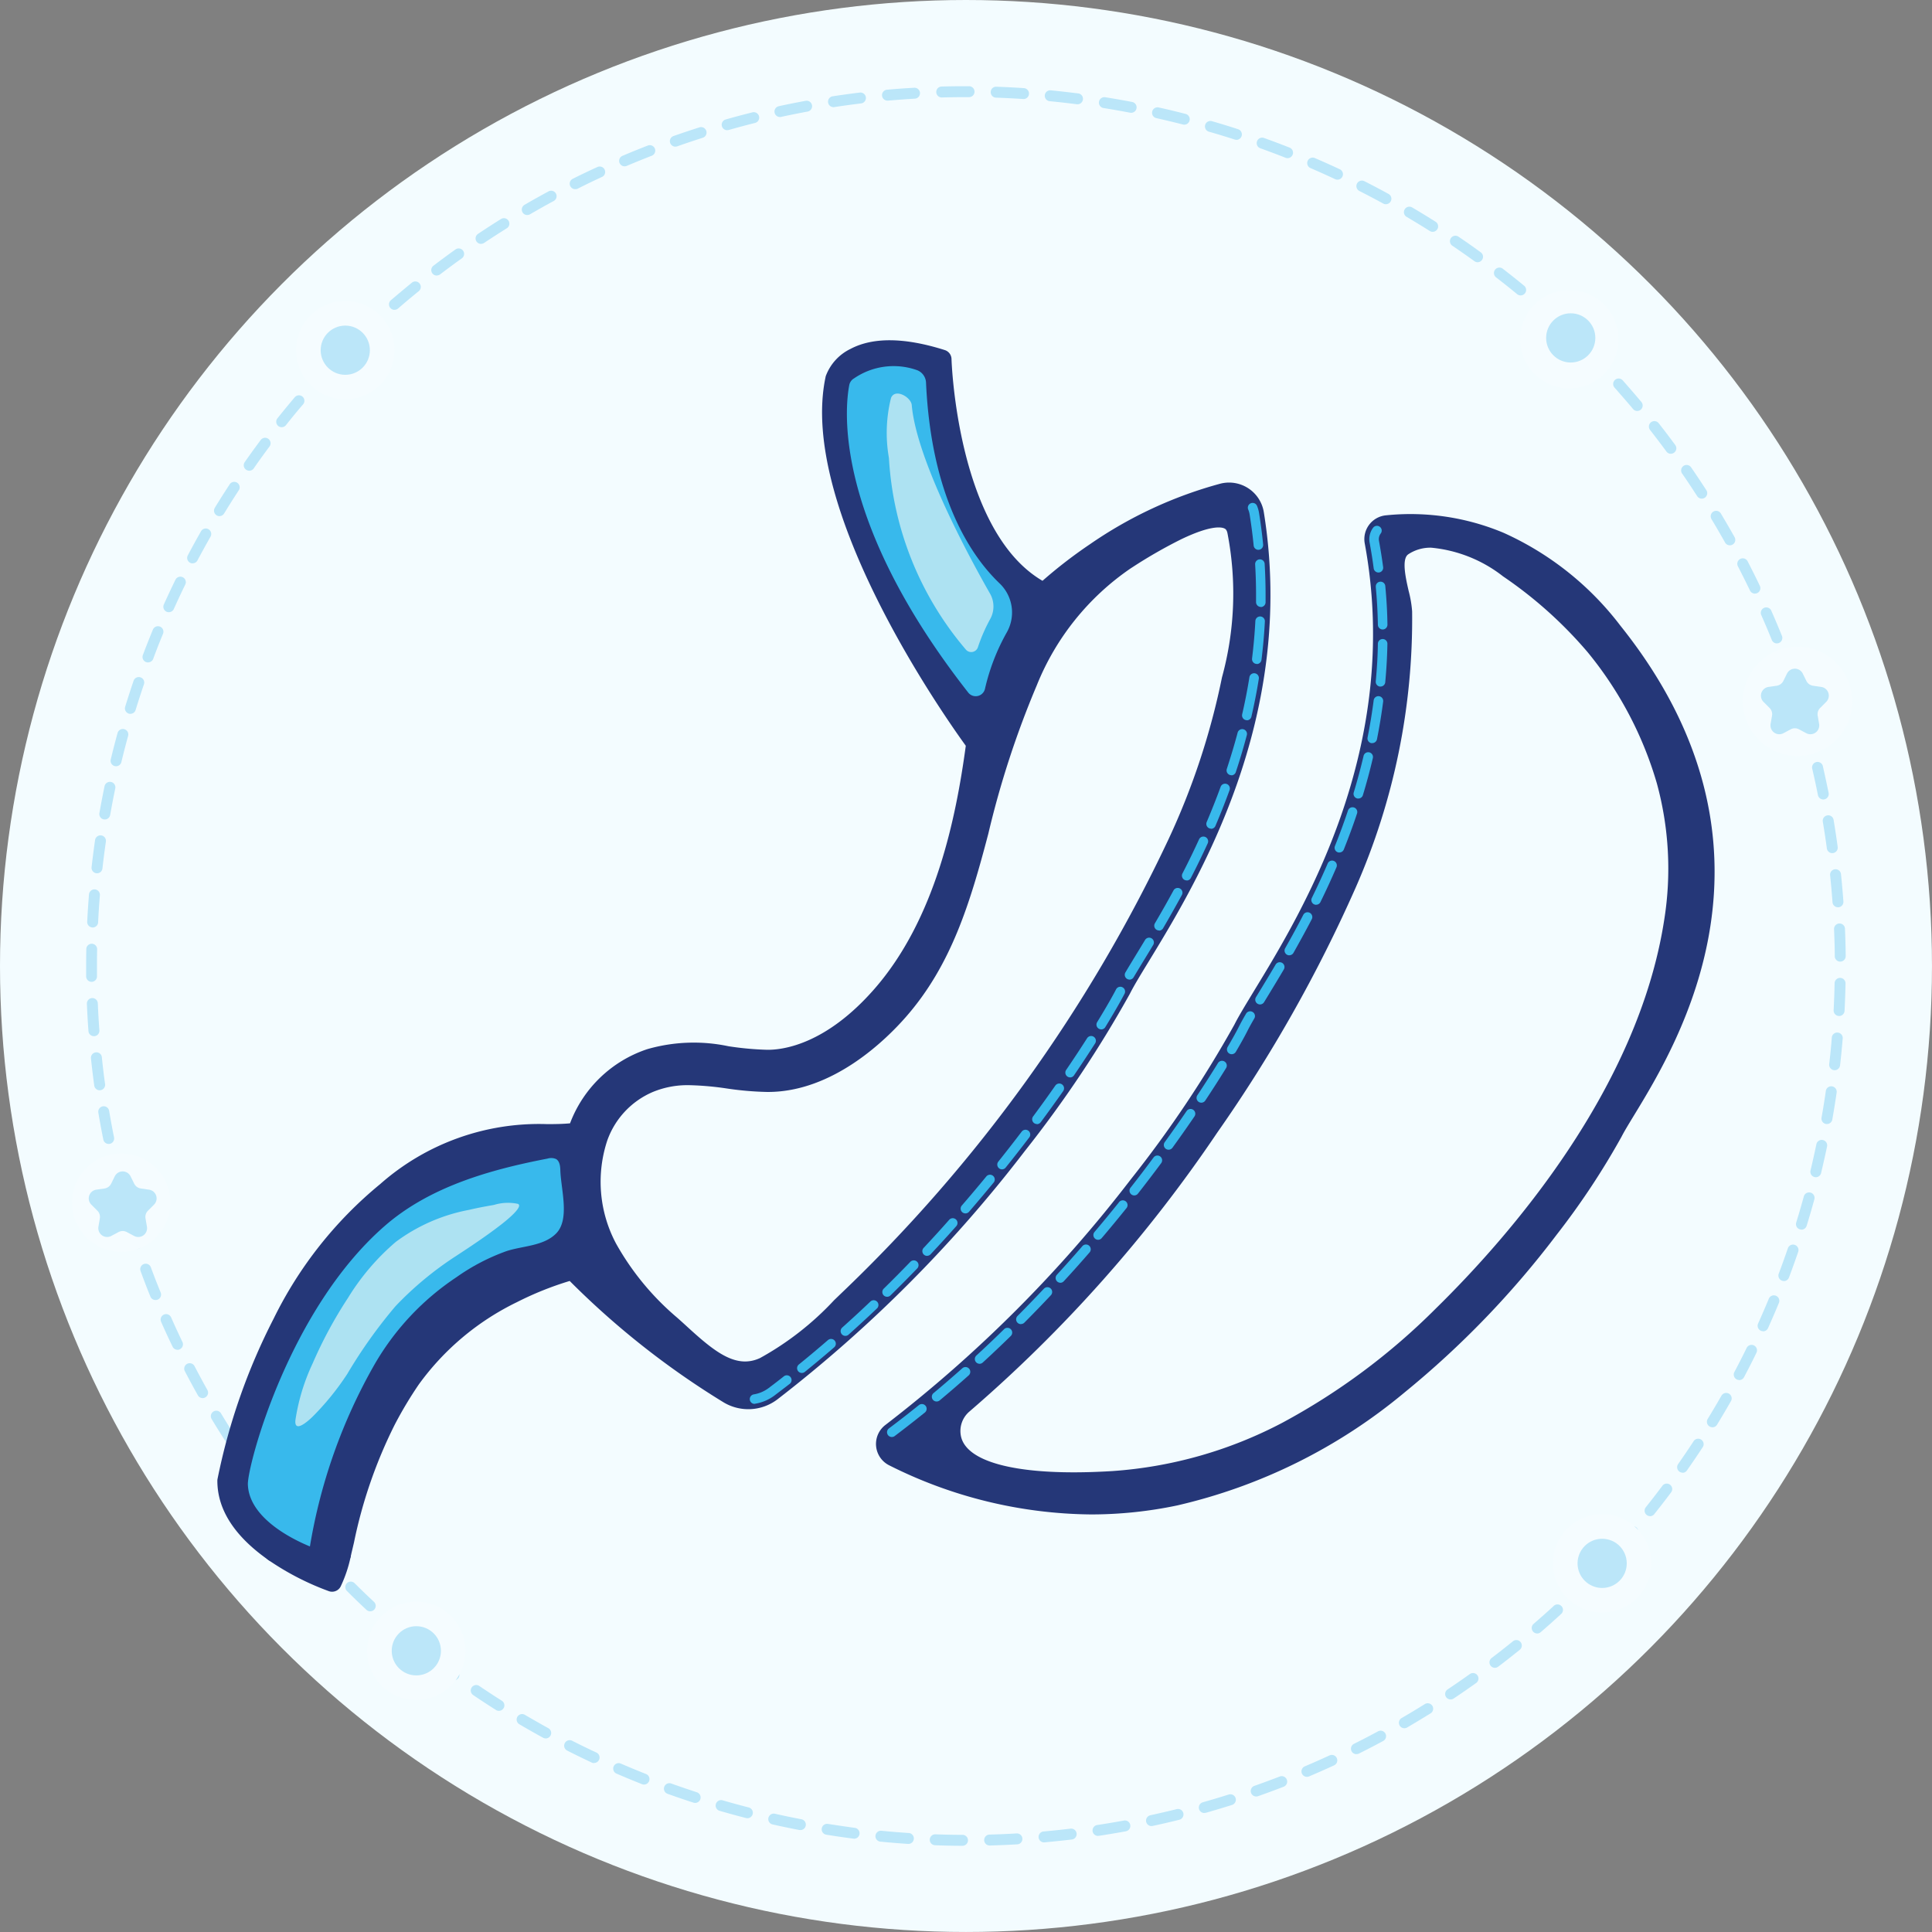 <?xml version="1.0" encoding="UTF-8"?> <svg xmlns="http://www.w3.org/2000/svg" width="98.325" height="98.324" viewBox="0 0 98.325 98.324"><rect x="0" y="0" width="98.325" height="98.324" fill="#808080" stroke="none"/><g id="Gruppe_6175" data-name="Gruppe 6175" transform="translate(-433 -2220.475)"><g id="Gruppe_6046" data-name="Gruppe 6046" transform="translate(433 2220.475)"><g id="Gruppe_4115" data-name="Gruppe 4115" transform="translate(0)"><g id="Gruppe_4040" data-name="Gruppe 4040" transform="translate(0)"><g id="Gruppe_4013" data-name="Gruppe 4013" transform="translate(0)"><g id="Gruppe_4012" data-name="Gruppe 4012"><ellipse id="Ellipse_6312" data-name="Ellipse 6312" cx="49.162" cy="49.162" rx="49.162" ry="49.162" fill="#f3fcff"></ellipse></g></g><g id="Gruppe_4015" data-name="Gruppe 4015" transform="translate(4.386 4.385)"><g id="Gruppe_4014" data-name="Gruppe 4014"><path id="Pfad_4408" data-name="Pfad 4408" d="M4368.077,894.182h0c-.459,0-.928-.011-1.393-.028a.278.278,0,0,1,.009-.556h.01c.459.016.922.025,1.375.027a.278.278,0,0,1,0,.556Zm1.384-.015a.278.278,0,0,1-.007-.556c.458-.012.921-.031,1.374-.058a.278.278,0,1,1,.033.555c-.458.027-.927.046-1.392.059Zm-4.149-.082h-.019c-.467-.031-.934-.069-1.388-.114a.278.278,0,1,1,.055-.553c.448.044.91.082,1.371.112a.278.278,0,0,1-.018.556Zm6.913-.077a.278.278,0,0,1-.023-.555c.457-.041.917-.089,1.368-.143a.278.278,0,1,1,.066.552c-.456.055-.922.1-1.385.145Zm-9.667-.191-.037,0c-.455-.059-.918-.126-1.377-.2a.278.278,0,1,1,.088-.549c.453.072.911.138,1.361.2a.278.278,0,0,1-.035.554Zm12.416-.139a.278.278,0,0,1-.042-.553c.452-.069.908-.145,1.357-.228a.275.275,0,0,1,.324.223.278.278,0,0,1-.223.324c-.454.083-.917.161-1.374.23A.285.285,0,0,1,4374.973,893.677Zm-15.149-.3a.3.3,0,0,1-.053,0c-.458-.088-.916-.183-1.363-.284a.278.278,0,1,1,.123-.543c.441.1.894.194,1.346.28a.278.278,0,0,1-.052.551Zm17.872-.2a.278.278,0,0,1-.059-.55c.443-.1.894-.2,1.34-.312a.278.278,0,0,1,.134.54c-.452.113-.908.219-1.357.315A.266.266,0,0,1,4377.7,893.177Zm-20.571-.4a.274.274,0,0,1-.07-.009c-.446-.115-.9-.239-1.342-.368a.278.278,0,1,1,.155-.534c.439.128.886.25,1.326.363a.278.278,0,0,1-.069.548Zm23.258-.265a.278.278,0,0,1-.076-.546c.442-.125.886-.258,1.319-.395a.278.278,0,0,1,.168.53c-.439.139-.888.273-1.334.4A.265.265,0,0,1,4380.383,892.508ZM4354.468,892a.265.265,0,0,1-.085-.014c-.442-.143-.885-.295-1.317-.45a.278.278,0,0,1,.188-.524c.427.154.864.3,1.3.445a.278.278,0,0,1-.086.543Zm28.555-.328a.278.278,0,0,1-.093-.54c.435-.153.869-.313,1.292-.476a.278.278,0,1,1,.2.519c-.428.166-.868.328-1.307.483A.273.273,0,0,1,4383.023,891.672Zm-31.158-.607a.28.28,0,0,1-.1-.02c-.433-.171-.865-.35-1.286-.532a.278.278,0,1,1,.22-.51c.416.179.843.356,1.27.525a.278.278,0,0,1-.1.537Zm33.741-.392a.278.278,0,0,1-.109-.534c.423-.179.847-.367,1.259-.557a.278.278,0,0,1,.233.505c-.418.193-.847.382-1.275.564A.283.283,0,0,1,4385.606,890.673Zm-36.28-.7a.277.277,0,0,1-.118-.026c-.418-.2-.839-.4-1.25-.611a.278.278,0,0,1,.252-.5c.406.206.821.409,1.235.6a.278.278,0,0,1-.119.53Zm38.8-.455a.278.278,0,0,1-.125-.527c.407-.2.818-.417,1.222-.634a.278.278,0,1,1,.264.49c-.409.221-.825.437-1.237.642A.276.276,0,0,1,4388.122,889.513Zm-41.261-.8a.279.279,0,0,1-.134-.035c-.4-.22-.808-.451-1.209-.687a.278.278,0,0,1,.283-.479c.4.233.8.462,1.193.679a.278.278,0,0,1-.133.522Zm43.7-.519a.278.278,0,0,1-.139-.519c.391-.227.789-.466,1.179-.71a.278.278,0,1,1,.294.472c-.4.246-.8.488-1.194.719A.28.28,0,0,1,4390.561,888.2Zm-46.08-.885a.277.277,0,0,1-.149-.043c-.389-.246-.781-.5-1.164-.762a.278.278,0,0,1,.312-.461c.378.256.765.509,1.148.752a.278.278,0,0,1-.148.513Zm48.432-.58a.278.278,0,0,1-.154-.509c.382-.256.763-.519,1.133-.783a.278.278,0,1,1,.323.453c-.374.267-.761.534-1.147.792A.276.276,0,0,1,4392.912,886.733Zm-50.72-.97a.273.273,0,0,1-.163-.053c-.373-.27-.747-.55-1.113-.833a.278.278,0,1,1,.339-.44c.362.279.732.556,1.1.822a.278.278,0,0,1-.164.5Zm52.977-.64a.278.278,0,0,1-.168-.5c.364-.277.729-.563,1.083-.851a.278.278,0,0,1,.35.432c-.359.291-.728.581-1.1.862A.277.277,0,0,1,4395.169,885.123Zm-55.163-1.049a.28.28,0,0,1-.177-.063c-.356-.293-.712-.6-1.058-.9a.278.278,0,0,1,.366-.418c.342.3.694.6,1.045.889a.278.278,0,0,1-.177.493Zm57.313-.7a.278.278,0,0,1-.181-.489q.254-.22.507-.444t.52-.471a.278.278,0,0,1,.376.41q-.261.24-.527.477t-.513.449A.278.278,0,0,1,4397.319,883.378Zm-59.392-1.127a.275.275,0,0,1-.19-.075c-.34-.317-.678-.642-1-.966a.278.278,0,0,1,.392-.394c.322.32.655.641.991.954a.278.278,0,0,1-.19.481Zm61.431-.744a.278.278,0,0,1-.194-.477c.325-.317.651-.645.97-.976a.278.278,0,1,1,.4.386c-.322.334-.652.667-.981.988A.28.28,0,0,1,4399.358,881.507Zm-63.4-1.206a.274.274,0,0,1-.2-.087c-.319-.336-.636-.681-.942-1.026a.278.278,0,1,1,.415-.37c.3.34.616.681.931,1.013a.278.278,0,0,1-.2.469Zm65.315-.788a.278.278,0,0,1-.207-.465c.3-.335.609-.682.908-1.033a.278.278,0,0,1,.424.36c-.3.355-.612.708-.919,1.047A.278.278,0,0,1,4401.279,879.514Zm-67.156-1.279a.278.278,0,0,1-.213-.1c-.3-.355-.593-.719-.879-1.083a.278.278,0,1,1,.437-.344c.283.359.575.719.869,1.069a.278.278,0,0,1-.213.457Zm68.947-.827a.278.278,0,0,1-.217-.452c.282-.354.565-.719.839-1.086a.278.278,0,1,1,.445.333c-.278.371-.564.741-.85,1.1A.278.278,0,0,1,4403.07,877.408Zm-70.66-1.352a.277.277,0,0,1-.224-.113c-.272-.369-.544-.751-.811-1.135a.278.278,0,0,1,.458-.316c.262.379.532.757.8,1.121a.278.278,0,0,1-.223.443Zm72.315-.86a.278.278,0,0,1-.227-.438c.258-.368.517-.751.771-1.136a.278.278,0,1,1,.464.3c-.255.391-.518.778-.78,1.151A.279.279,0,0,1,4404.725,875.2Zm-73.89-1.421a.278.278,0,0,1-.234-.127c-.25-.388-.5-.786-.738-1.183a.278.278,0,1,1,.477-.287c.236.392.481.785.729,1.168a.278.278,0,0,1-.233.429Zm75.405-.891a.278.278,0,0,1-.237-.423c.239-.389.473-.788.7-1.183a.278.278,0,1,1,.483.276c-.227.4-.465.8-.707,1.2A.276.276,0,0,1,4406.24,872.884Zm-76.834-1.483a.278.278,0,0,1-.243-.142c-.228-.407-.451-.819-.663-1.227a.278.278,0,1,1,.494-.256c.208.4.429.81.653,1.211a.277.277,0,0,1-.107.378A.272.272,0,0,1,4329.405,871.4Zm78.2-.92a.275.275,0,0,1-.129-.032.278.278,0,0,1-.116-.376c.212-.4.422-.813.623-1.224a.278.278,0,0,1,.5.244c-.2.416-.416.833-.63,1.24A.278.278,0,0,1,4407.606,870.482Zm-79.479-1.539a.278.278,0,0,1-.251-.158c-.2-.417-.4-.843-.584-1.266a.278.278,0,0,1,.509-.225c.185.418.378.839.576,1.25a.278.278,0,0,1-.13.371A.275.275,0,0,1,4328.127,868.943Zm80.694-.945a.278.278,0,0,1-.253-.392c.187-.416.371-.84.545-1.261a.278.278,0,1,1,.514.212c-.176.426-.362.856-.551,1.278A.279.279,0,0,1,4408.822,868Zm-81.815-1.587a.279.279,0,0,1-.258-.173c-.174-.429-.343-.867-.5-1.3a.278.278,0,1,1,.522-.193c.158.428.325.859.5,1.283a.278.278,0,0,1-.258.383Zm82.873-.968a.278.278,0,0,1-.26-.376c.162-.429.318-.864.465-1.293a.278.278,0,0,1,.526.18c-.148.434-.307.875-.471,1.31A.278.278,0,0,1,4409.879,865.442Zm-83.833-1.63a.278.278,0,0,1-.264-.19c-.146-.436-.288-.883-.421-1.328a.278.278,0,0,1,.533-.16c.132.44.272.881.416,1.312a.279.279,0,0,1-.264.366Zm84.728-.987a.286.286,0,0,1-.082-.012.278.278,0,0,1-.184-.348c.135-.439.265-.883.385-1.32a.278.278,0,1,1,.536.147c-.121.443-.252.892-.389,1.336A.279.279,0,0,1,4410.775,862.826Zm-85.523-1.665a.278.278,0,0,1-.269-.207c-.118-.444-.231-.9-.337-1.351a.278.278,0,0,1,.542-.127c.1.447.217.9.333,1.335a.277.277,0,0,1-.2.34A.273.273,0,0,1,4325.251,861.16Zm86.255-1a.278.278,0,0,1-.271-.343c.107-.446.209-.9.3-1.342a.278.278,0,0,1,.544.114c-.094.45-.2.907-.305,1.358A.279.279,0,0,1,4411.507,860.157Zm-86.883-1.694a.277.277,0,0,1-.272-.223c-.092-.456-.177-.917-.253-1.37a.278.278,0,1,1,.549-.092c.075.447.159.9.25,1.353a.278.278,0,0,1-.273.333Zm87.449-1.015a.264.264,0,0,1-.049,0,.278.278,0,0,1-.226-.322c.079-.446.152-.9.218-1.358a.275.275,0,0,1,.315-.235.278.278,0,0,1,.235.315c-.067.46-.141.923-.221,1.375A.278.278,0,0,1,4412.073,857.449Zm-87.908-1.716a.278.278,0,0,1-.275-.24c-.062-.455-.118-.92-.167-1.383a.279.279,0,0,1,.248-.306.273.273,0,0,1,.306.247c.048.457.1.916.165,1.366a.278.278,0,0,1-.237.313Zm88.3-1.023-.032,0a.278.278,0,0,1-.245-.307c.051-.45.1-.911.133-1.369a.279.279,0,0,1,.555.046c-.038.464-.084.93-.136,1.386A.278.278,0,0,1,4412.469,854.71Zm-88.592-1.73a.278.278,0,0,1-.277-.258c-.034-.458-.061-.926-.08-1.391a.278.278,0,1,1,.556-.023c.019.459.046.921.08,1.373a.279.279,0,0,1-.257.3Zm88.819-1.028h-.015a.278.278,0,0,1-.264-.292c.023-.45.04-.912.049-1.374a.279.279,0,0,1,.278-.272h.006a.278.278,0,0,1,.272.283c-.01.468-.026.936-.049,1.392A.279.279,0,0,1,4412.7,851.952Zm-88.936-1.738a.278.278,0,0,1-.278-.275q0-.258,0-.517,0-.438.008-.875a.278.278,0,0,1,.278-.272h0a.278.278,0,0,1,.273.283q-.009.432-.008.865c0,.17,0,.34,0,.511a.277.277,0,0,1-.275.281Zm88.992-1.029a.278.278,0,0,1-.278-.275c0-.454-.017-.916-.036-1.375a.278.278,0,0,1,.267-.289.274.274,0,0,1,.289.266c.02.465.032.934.037,1.392a.278.278,0,0,1-.275.281Zm-88.938-1.738h-.014a.278.278,0,0,1-.264-.292c.023-.459.054-.926.091-1.39a.278.278,0,1,1,.555.045c-.038.458-.068.919-.09,1.373A.278.278,0,0,1,4323.813,847.447Zm88.822-1.028a.279.279,0,0,1-.277-.258c-.033-.453-.073-.913-.121-1.37a.278.278,0,1,1,.553-.058c.048.463.089.929.123,1.388a.278.278,0,0,1-.257.3Zm-88.6-1.731-.031,0a.279.279,0,0,1-.246-.308c.052-.46.112-.924.177-1.381a.278.278,0,1,1,.551.079c-.065.451-.124.91-.175,1.364A.277.277,0,0,1,4324.038,844.688Zm88.311-1.023a.278.278,0,0,1-.275-.241c-.061-.455-.131-.912-.206-1.36a.278.278,0,0,1,.549-.092c.076.453.146.917.208,1.377a.278.278,0,0,1-.238.313Zm-87.916-1.717a.312.312,0,0,1-.048,0,.278.278,0,0,1-.226-.322c.08-.455.168-.916.262-1.368a.278.278,0,0,1,.545.114c-.093.446-.18.9-.259,1.35A.278.278,0,0,1,4324.432,841.949Zm87.459-1.015a.278.278,0,0,1-.273-.224c-.089-.45-.187-.9-.29-1.345a.278.278,0,0,1,.542-.126c.1.448.2.906.293,1.362a.278.278,0,0,1-.218.327A.267.267,0,0,1,4411.892,840.935ZM4325,839.24a.293.293,0,0,1-.066-.007.279.279,0,0,1-.206-.336c.107-.445.224-.9.347-1.348a.278.278,0,0,1,.537.147c-.122.444-.237.892-.343,1.332A.278.278,0,0,1,4325,839.24Zm86.269-1a.277.277,0,0,1-.268-.207c-.119-.445-.244-.891-.374-1.324a.278.278,0,0,1,.533-.159c.132.439.259.89.379,1.341a.279.279,0,0,1-.27.349Zm-85.54-1.666a.272.272,0,0,1-.082-.012.278.278,0,0,1-.185-.348c.136-.442.28-.887.429-1.324a.278.278,0,0,1,.527.18c-.147.431-.291.87-.424,1.307A.278.278,0,0,1,4325.726,836.572Zm84.746-.987a.278.278,0,0,1-.264-.19c-.144-.431-.3-.867-.456-1.3a.278.278,0,1,1,.521-.192c.162.436.317.879.462,1.315a.279.279,0,0,1-.265.366Zm-83.852-1.63a.278.278,0,0,1-.26-.376c.164-.435.336-.871.511-1.295a.278.278,0,1,1,.514.213c-.173.418-.342.849-.5,1.278A.277.277,0,0,1,4326.62,833.954Zm82.9-.968a.278.278,0,0,1-.258-.174c-.173-.427-.354-.854-.537-1.268a.278.278,0,1,1,.509-.225c.185.419.368.851.543,1.283a.278.278,0,0,1-.153.362A.282.282,0,0,1,4409.515,832.986Zm-81.84-1.588a.278.278,0,0,1-.253-.392c.192-.425.39-.849.591-1.26a.278.278,0,1,1,.5.245c-.2.406-.394.824-.583,1.244A.279.279,0,0,1,4327.675,831.4Zm80.721-.946a.277.277,0,0,1-.25-.158c-.2-.412-.405-.827-.615-1.232a.278.278,0,0,1,.494-.256c.212.41.422.83.622,1.248a.278.278,0,0,1-.131.371A.274.274,0,0,1,4408.4,830.452Zm-79.508-1.539a.278.278,0,0,1-.246-.408c.215-.407.44-.818.669-1.22a.278.278,0,1,1,.483.275c-.226.4-.447.8-.66,1.2A.278.278,0,0,1,4328.888,828.913Zm78.232-.92a.278.278,0,0,1-.243-.142c-.224-.4-.457-.8-.691-1.191a.278.278,0,0,1,.477-.286c.238.4.473.8.7,1.206a.278.278,0,0,1-.243.414Zm-76.866-1.484a.279.279,0,0,1-.238-.423c.242-.4.493-.792.743-1.175a.278.278,0,1,1,.466.3c-.248.379-.495.769-.734,1.161A.277.277,0,0,1,4330.253,826.51Zm75.438-.891a.279.279,0,0,1-.234-.127c-.246-.381-.5-.767-.764-1.146a.278.278,0,1,1,.458-.315c.265.384.525.774.774,1.16a.279.279,0,0,1-.234.429Zm-73.926-1.422a.278.278,0,0,1-.227-.437c.263-.377.538-.756.814-1.126a.278.278,0,0,1,.446.333c-.274.366-.545.74-.8,1.112A.277.277,0,0,1,4331.766,824.2Zm72.354-.86a.277.277,0,0,1-.225-.113c-.271-.367-.551-.736-.834-1.1a.278.278,0,0,1,.438-.344c.286.365.571.739.844,1.11a.278.278,0,0,1-.059.389A.275.275,0,0,1,4404.119,823.337Zm-70.7-1.353a.275.275,0,0,1-.173-.061.278.278,0,0,1-.044-.391c.287-.359.584-.721.883-1.073a.278.278,0,0,1,.424.36c-.3.348-.59.7-.872,1.06A.279.279,0,0,1,4333.42,821.984Zm68.987-.827a.277.277,0,0,1-.213-.1c-.295-.352-.6-.7-.9-1.042l-.04-.045a.278.278,0,1,1,.415-.37l.043.048c.3.341.61.7.908,1.053a.279.279,0,0,1-.213.457Zm-67.2-1.28a.275.275,0,0,1-.186-.072.278.278,0,0,1-.02-.393c.309-.342.629-.684.95-1.018a.278.278,0,1,1,.4.386c-.317.329-.633.668-.938,1.005A.276.276,0,0,1,4335.209,819.877Zm65.315-.832a.277.277,0,0,1-.2-.087c-.311-.328-.634-.659-.961-.983a.278.278,0,1,1,.391-.4c.332.329.659.664.974,1a.278.278,0,0,1-.2.469Zm-63.4-1.162a.275.275,0,0,1-.2-.084.278.278,0,0,1,0-.393c.333-.325.673-.647,1.011-.958a.278.278,0,0,1,.376.41c-.334.307-.67.625-1,.946A.28.28,0,0,1,4337.128,817.882Zm61.431-.786a.278.278,0,0,1-.189-.075c-.338-.315-.682-.625-1.021-.922a.278.278,0,1,1,.367-.418c.343.3.69.615,1.033.934a.278.278,0,0,1-.189.481Zm-59.393-1.086a.279.279,0,0,1-.183-.489c.352-.3.711-.6,1.068-.894a.278.278,0,0,1,.351.432c-.354.286-.708.584-1.055.884A.277.277,0,0,1,4339.167,816.01Zm57.313-.735a.276.276,0,0,1-.176-.063c-.349-.288-.711-.576-1.073-.855a.278.278,0,1,1,.339-.441c.368.283.733.575,1.088.866a.278.278,0,0,1-.178.493Zm-55.162-1.011a.278.278,0,0,1-.168-.5c.368-.28.745-.559,1.122-.828a.278.278,0,1,1,.323.453c-.373.266-.745.541-1.108.818A.277.277,0,0,1,4341.317,814.263Zm52.975-.677a.277.277,0,0,1-.163-.053c-.371-.268-.75-.532-1.125-.787a.278.278,0,0,1,.312-.461c.381.257.764.526,1.139.8a.278.278,0,0,1-.163.5Zm-50.72-.934a.278.278,0,0,1-.155-.509c.383-.256.777-.511,1.171-.757a.278.278,0,1,1,.294.472c-.389.243-.778.494-1.156.747A.276.276,0,0,1,4343.572,812.653Zm48.431-.614a.279.279,0,0,1-.149-.043c-.383-.243-.778-.483-1.172-.715a.278.278,0,1,1,.282-.479c.4.235.8.479,1.187.724a.278.278,0,0,1-.148.513Zm-46.08-.854a.278.278,0,0,1-.14-.518c.4-.234.812-.464,1.216-.682a.278.278,0,1,1,.264.489c-.4.215-.8.442-1.2.673A.276.276,0,0,1,4345.923,811.186Zm43.7-.549a.276.276,0,0,1-.133-.034c-.4-.219-.81-.434-1.215-.64a.278.278,0,0,1,.252-.5c.411.208.825.427,1.23.649a.278.278,0,0,1-.134.522Zm-41.261-.768a.278.278,0,0,1-.124-.527c.414-.207.837-.41,1.256-.6a.278.278,0,0,1,.233.505c-.415.191-.832.392-1.24.6A.278.278,0,0,1,4348.36,809.869Zm38.795-.483a.277.277,0,0,1-.118-.026c-.415-.194-.836-.384-1.253-.563a.278.278,0,0,1,.22-.511c.423.182.85.374,1.27.57a.278.278,0,0,1-.118.53Zm-36.28-.679a.278.278,0,0,1-.108-.534c.423-.179.857-.356,1.291-.524a.278.278,0,0,1,.2.519c-.428.166-.857.34-1.275.518A.277.277,0,0,1,4350.875,808.707Zm33.741-.415a.28.28,0,0,1-.1-.02c-.424-.167-.857-.33-1.287-.484a.278.278,0,0,1,.188-.524c.435.156.874.322,1.3.49a.278.278,0,0,1-.1.537Zm-31.158-.587a.278.278,0,0,1-.093-.54c.434-.152.877-.3,1.321-.442a.278.278,0,0,1,.168.53c-.437.139-.877.286-1.3.437A.284.284,0,0,1,4353.457,807.705Zm28.554-.348a.274.274,0,0,1-.085-.013c-.434-.14-.876-.276-1.314-.4a.278.278,0,1,1,.155-.535c.444.129.892.266,1.331.409a.278.278,0,0,1-.086.542Zm-25.915-.489a.278.278,0,0,1-.076-.546c.44-.125.893-.246,1.347-.359a.278.278,0,1,1,.134.539c-.447.112-.895.231-1.329.355A.278.278,0,0,1,4356.1,806.868Zm23.259-.281a.29.29,0,0,1-.069-.009c-.437-.112-.887-.22-1.337-.322a.278.278,0,1,1,.121-.542c.457.1.912.212,1.354.325a.278.278,0,0,1-.069.548Zm-20.573-.39a.278.278,0,0,1-.059-.55c.453-.1.912-.19,1.366-.274a.278.278,0,1,1,.1.547c-.449.083-.9.174-1.349.271A.267.267,0,0,1,4358.782,806.2Zm17.874-.214a.286.286,0,0,1-.053-.005c-.451-.086-.906-.166-1.355-.238a.278.278,0,0,1,.088-.549c.454.073.915.153,1.371.241a.278.278,0,0,1-.051.551Zm-15.15-.288a.278.278,0,0,1-.041-.553c.456-.069.921-.133,1.379-.189a.278.278,0,1,1,.067.552c-.454.055-.913.118-1.363.186A.277.277,0,0,1,4361.505,805.7Zm12.417-.148-.036,0c-.458-.058-.917-.11-1.366-.154a.278.278,0,1,1,.053-.553c.455.044.919.1,1.384.155a.278.278,0,0,1-.035.554Zm-9.669-.184a.278.278,0,0,1-.024-.555c.46-.041.927-.075,1.389-.1a.278.278,0,0,1,.032.555c-.456.027-.918.061-1.372.1Zm6.915-.082h-.019c-.455-.03-.917-.053-1.374-.069a.278.278,0,0,1-.268-.288.271.271,0,0,1,.288-.268c.462.016.929.039,1.391.07a.278.278,0,0,1-.018.556Zm-4.151-.079a.278.278,0,0,1-.007-.556q.615-.017,1.229-.016h.165a.278.278,0,0,1,0,.556h-.163q-.607,0-1.213.016Z" transform="translate(-4323.478 -804.629)" fill="#bbe6f9"></path></g></g><g id="Gruppe_4017" data-name="Gruppe 4017" transform="translate(15.069 15.319)"><g id="Gruppe_4016" data-name="Gruppe 4016"><ellipse id="Ellipse_6313" data-name="Ellipse 6313" cx="2.503" cy="2.503" rx="2.503" ry="2.503" fill="#f5fcff"></ellipse></g></g><g id="Gruppe_4019" data-name="Gruppe 4019" transform="translate(16.32 16.571)"><g id="Gruppe_4018" data-name="Gruppe 4018"><ellipse id="Ellipse_6314" data-name="Ellipse 6314" cx="1.252" cy="1.252" rx="1.252" ry="1.252" fill="#bbe6f9"></ellipse></g></g><g id="Gruppe_4021" data-name="Gruppe 4021" transform="translate(79.035 77.061)"><g id="Gruppe_4020" data-name="Gruppe 4020"><ellipse id="Ellipse_6315" data-name="Ellipse 6315" cx="2.503" cy="2.503" rx="2.503" ry="2.503" fill="#f5fcff"></ellipse></g></g><g id="Gruppe_4023" data-name="Gruppe 4023" transform="translate(80.286 78.312)"><g id="Gruppe_4022" data-name="Gruppe 4022"><ellipse id="Ellipse_6316" data-name="Ellipse 6316" cx="1.252" cy="1.252" rx="1.252" ry="1.252" fill="#bbe6f9"></ellipse></g></g><g id="Gruppe_4025" data-name="Gruppe 4025" transform="translate(77.366 14.763)"><g id="Gruppe_4024" data-name="Gruppe 4024"><ellipse id="Ellipse_6317" data-name="Ellipse 6317" cx="2.503" cy="2.503" rx="2.503" ry="2.503" fill="#f5fcff"></ellipse></g></g><g id="Gruppe_4027" data-name="Gruppe 4027" transform="translate(78.687 15.945)"><g id="Gruppe_4026" data-name="Gruppe 4026"><ellipse id="Ellipse_6318" data-name="Ellipse 6318" cx="1.252" cy="1.252" rx="1.252" ry="1.252" fill="#bbe6f9"></ellipse></g></g><g id="Gruppe_4029" data-name="Gruppe 4029" transform="translate(18.684 81.511)"><g id="Gruppe_4028" data-name="Gruppe 4028"><ellipse id="Ellipse_6319" data-name="Ellipse 6319" cx="2.503" cy="2.503" rx="2.503" ry="2.503" fill="#f5fcff"></ellipse></g></g><g id="Gruppe_4031" data-name="Gruppe 4031" transform="translate(19.936 82.762)"><g id="Gruppe_4030" data-name="Gruppe 4030"><ellipse id="Ellipse_6320" data-name="Ellipse 6320" cx="1.252" cy="1.252" rx="1.252" ry="1.252" fill="#bbe6f9"></ellipse></g></g><g id="Gruppe_4033" data-name="Gruppe 4033" transform="translate(3.666 58.705)"><g id="Gruppe_4032" data-name="Gruppe 4032"><ellipse id="Ellipse_6321" data-name="Ellipse 6321" cx="2.503" cy="2.503" rx="2.503" ry="2.503" fill="#f5fcff"></ellipse></g></g><g id="Gruppe_4035" data-name="Gruppe 4035" transform="translate(4.507 59.609)"><g id="Gruppe_4034" data-name="Gruppe 4034"><path id="Pfad_4409" data-name="Pfad 4409" d="M4326.048,1003.444l.188.38a.449.449,0,0,0,.338.246l.419.061a.449.449,0,0,1,.249.765l-.3.3a.449.449,0,0,0-.129.4l.072.418a.448.448,0,0,1-.651.473l-.375-.2a.448.448,0,0,0-.417,0l-.375.2a.448.448,0,0,1-.65-.473l.071-.418a.447.447,0,0,0-.129-.4l-.3-.3a.449.449,0,0,1,.249-.765l.419-.061a.449.449,0,0,0,.337-.246l.188-.38A.448.448,0,0,1,4326.048,1003.444Z" transform="translate(-4323.914 -1003.194)" fill="#bbe6f9"></path></g></g><g id="Gruppe_4037" data-name="Gruppe 4037" transform="translate(88.699 32.91)"><g id="Gruppe_4036" data-name="Gruppe 4036"><ellipse id="Ellipse_6322" data-name="Ellipse 6322" cx="2.781" cy="2.781" rx="2.781" ry="2.781" fill="#f5fcff"></ellipse></g></g><g id="Gruppe_4039" data-name="Gruppe 4039" transform="translate(89.61 34.023)"><g id="Gruppe_4038" data-name="Gruppe 4038"><path id="Pfad_4410" data-name="Pfad 4410" d="M4632.048,911.444l.188.38a.448.448,0,0,0,.337.246l.42.061a.448.448,0,0,1,.248.765l-.3.3a.448.448,0,0,0-.129.4l.072.418a.449.449,0,0,1-.651.473l-.375-.2a.449.449,0,0,0-.417,0l-.375.2a.449.449,0,0,1-.651-.473l.072-.418a.447.447,0,0,0-.129-.4l-.3-.3a.449.449,0,0,1,.249-.765l.42-.061a.451.451,0,0,0,.338-.246l.188-.38A.448.448,0,0,1,4632.048,911.444Z" transform="translate(-4629.914 -911.194)" fill="#bbe6f9"></path></g></g></g></g></g><g id="Gruppe_6061" data-name="Gruppe 6061" transform="translate(30.944 1948.561)"><g id="Gruppe_6052" data-name="Gruppe 6052" transform="translate(415.509 350.417)"><path id="Pfad_4424" data-name="Pfad 4424" d="M471.9,1548.028a13.393,13.393,0,0,0,2.958,1.524,6.224,6.224,0,0,0,.469-1.4A31.289,31.289,0,0,1,471.9,1548.028Z" transform="translate(-471.409 -1547.538)" fill="#253778"></path><path id="Pfad_4425" data-name="Pfad 4425" d="M465.346,1540.528a.492.492,0,0,1-.159-.026,13.79,13.79,0,0,1-3.081-1.586.49.49,0,0,1,.325-.889,31.032,31.032,0,0,0,3.374.12.49.49,0,0,1,.485.608,6.741,6.741,0,0,1-.514,1.519A.49.49,0,0,1,465.346,1540.528Zm-.92-1.406c.255.12.48.217.657.29.032-.089.062-.184.091-.281Q464.8,1539.131,464.427,1539.122Z" transform="translate(-461.898 -1538.024)" fill="#253778"></path></g><g id="Gruppe_6053" data-name="Gruppe 6053" transform="translate(446.639 298.081)"><path id="Pfad_4426" data-name="Pfad 4426" d="M1144.276,485.319c-3.7-4.619-7.8-5.788-11.5-5.439a.727.727,0,0,0-.646.856c2.294,12.421-5.286,22.012-6.677,24.795a70.2,70.2,0,0,1-17.9,20.542.726.726,0,0,0,.117,1.234c20.775,10.135,35.539-14.37,36.608-16.51C1145.512,508.323,1154.17,497.687,1144.276,485.319Zm-8.67,34.791a33.822,33.822,0,0,1-7.928,5.9,22.163,22.163,0,0,1-8.847,2.513c-.293.018-.678.039-1.121.052-2.437.073-6.648-.084-7.1-2.212a1.787,1.787,0,0,1,.587-1.726,71.005,71.005,0,0,0,12.54-14.116c5.331-7.877,10.044-16.392,9.823-26.23-.019-.835-.863-2.706.013-3.315,2.776-1.923,8.3,3.21,9.792,5.071a17.424,17.424,0,0,1,4,14C1146.2,507.652,1140.975,514.848,1135.605,520.109Z" transform="translate(-1106.769 -479.333)" fill="#253778"></path><path id="Pfad_4427" data-name="Pfad 4427" d="M1108.211,520.737a23.271,23.271,0,0,1-10.266-2.493,1.216,1.216,0,0,1-.2-2.066,67.77,67.77,0,0,0,12.487-12.5,58.407,58.407,0,0,0,5.268-7.869c.217-.434.565-1,1.005-1.727,2.449-4.018,7.546-12.379,5.629-22.76a1.216,1.216,0,0,1,1.082-1.433,12.252,12.252,0,0,1,5.99.893,15.419,15.419,0,0,1,5.942,4.728h0c9.012,11.265,2.963,21.188.685,24.924-.28.46-.5.823-.63,1.079a38.517,38.517,0,0,1-3.3,4.985,46.684,46.684,0,0,1-7.749,8.036,27.809,27.809,0,0,1-11.565,5.745A21.337,21.337,0,0,1,1108.211,520.737Zm14.369-37.622q-.3,1.139-.693,2.282a46,46,0,0,1-4.542,9.194c-.428.7-.767,1.258-.965,1.655a59.465,59.465,0,0,1-5.37,8.031,68.762,68.762,0,0,1-12.674,12.684.236.236,0,0,0,.038.4,21.382,21.382,0,0,0,14.019,1.958,26.845,26.845,0,0,0,11.154-5.552,44.983,44.983,0,0,0,7.581-7.864,42.634,42.634,0,0,0,2.9-4.283l-.057.092a50.355,50.355,0,0,1-7.531,9.243l-.343-.35.343.35a34.309,34.309,0,0,1-8.044,5.984,22.764,22.764,0,0,1-9.044,2.568c-.4.025-.775.042-1.137.053a19.285,19.285,0,0,1-4.409-.291c-1.871-.392-2.941-1.169-3.182-2.31a2.277,2.277,0,0,1,.748-2.2,70.436,70.436,0,0,0,12.453-14.019,72.374,72.374,0,0,0,6.947-12.294A38.741,38.741,0,0,0,1122.58,483.116Zm2.95-11.578a2.026,2.026,0,0,0-1.183.337c-.349.242-.126,1.22.022,1.867a5.694,5.694,0,0,1,.176,1.034,33.938,33.938,0,0,1-2.868,14.05,73.269,73.269,0,0,1-7.04,12.465,71.41,71.41,0,0,1-12.627,14.214,1.3,1.3,0,0,0-.426,1.253c.269,1.276,2.677,1.941,6.6,1.824.352-.011.714-.027,1.106-.051a21.779,21.779,0,0,0,8.65-2.459,33.332,33.332,0,0,0,7.812-5.815c3.774-3.7,10.3-11.185,11.624-19.788a16.454,16.454,0,0,0-.378-6.945,18.771,18.771,0,0,0-3.525-6.674,21.488,21.488,0,0,0-4.3-3.853A6.981,6.981,0,0,0,1125.53,471.538Zm3.683.32q.249.153.5.323a22.615,22.615,0,0,1,4.524,4.056,17.955,17.955,0,0,1,4.106,14.38,27.974,27.974,0,0,1-3.108,8.909c2.907-4.87,3.306-7.469,3.523-8.882.774-5.039-.7-9.926-4.377-14.523h0A14.682,14.682,0,0,0,1129.212,471.858Zm-5.727,2.429a26.89,26.89,0,0,1-.133,4.755,29.517,29.517,0,0,0,.212-4.244A3.08,3.08,0,0,0,1123.486,474.287Zm.762-3.476q-.464.009-.937.053a.236.236,0,0,0-.21.279q.073.393.133.788a1.355,1.355,0,0,1,.554-.862A2.786,2.786,0,0,1,1124.248,470.812Z" transform="translate(-1097.261 -469.83)" fill="#253778"></path></g><g id="Gruppe_6054" data-name="Gruppe 6054" transform="translate(413.119 289.232)"><path id="Pfad_4428" data-name="Pfad 4428" d="M475.407,307.6a1.3,1.3,0,0,0-1.6-1.055,22.815,22.815,0,0,0-9.108,5.068c-4.947-2.474-5.195-11.873-5.195-11.873-4.7-1.484-5.442.99-5.442.99-1.484,6.926,7.166,18.552,7.166,18.552-.592,4.462-1.754,9.351-4.8,12.831-1.412,1.615-3.563,3.277-5.814,3.261-2.069-.015-3.87-.77-5.949-.059a5.8,5.8,0,0,0-3.717,3.756c-2.039.34-4.947-.731-9.737,3.035a20.254,20.254,0,0,0-5.287,6.684,31.19,31.19,0,0,0-2.811,8.03,4.745,4.745,0,0,0,2.39,3.63,31.366,31.366,0,0,0,3.427.122,27.208,27.208,0,0,1,2.294-6.843,20.483,20.483,0,0,1,1.249-2.086c2.894-4.244,8.228-5.54,8.228-5.54l0,0a41.5,41.5,0,0,0,7.939,6.3,1.965,1.965,0,0,0,2.186-.118,70.23,70.23,0,0,0,17.8-20.465C470,329.085,477.371,319.745,475.407,307.6Zm-1.171,8.435a37.532,37.532,0,0,1-2.754,8.338,78.13,78.13,0,0,1-16.769,23.265,17.174,17.174,0,0,1-4.256,3.376c-1.838.853-3.421-.968-4.755-2.136a14.149,14.149,0,0,1-3.212-3.9,7.142,7.142,0,0,1-.481-5.642,4.687,4.687,0,0,1,2.6-2.766c1.951-.832,3.992-.037,6-.037h.04c3.122,0,5.7-2.559,6.659-3.659,2.284-2.612,3.223-5.845,4.083-9.121,1.264-4.818,2.9-10.929,7.457-13.792,1.006-.632,5.266-3.432,5.668-1.466A16.709,16.709,0,0,1,474.236,316.036Z" transform="translate(-422.629 -298.774)" fill="#253778"></path><path id="Pfad_4429" data-name="Pfad 4429" d="M418.828,351.524c-.957,0-1.921-.043-2.873-.129a.49.49,0,0,1-.237-.087c-1.724-1.208-2.6-2.565-2.6-4.032a.486.486,0,0,1,.007-.084,31.381,31.381,0,0,1,2.859-8.171,20.569,20.569,0,0,1,5.419-6.844,12.212,12.212,0,0,1,8.5-3.053c.43,0,.815-.007,1.164-.041A6.333,6.333,0,0,1,435,325.308a8.554,8.554,0,0,1,4.13-.148,15.641,15.641,0,0,0,1.981.181h.024c.835,0,2.985-.311,5.419-3.094,3.125-3.575,4.158-8.732,4.654-12.378-1.085-1.5-8.564-12.109-7.133-18.785,0-.013.006-.026.01-.038a2.5,2.5,0,0,1,1.254-1.374c1.146-.607,2.763-.587,4.8.058a.49.49,0,0,1,.342.454c0,.089.286,8.75,4.631,11.289a23.892,23.892,0,0,1,2.409-1.858,21.559,21.559,0,0,1,6.654-3.089,1.792,1.792,0,0,1,2.2,1.452h0c1.694,10.479-3.405,18.845-5.856,22.866-.428.7-.767,1.258-.965,1.655a59.378,59.378,0,0,1-5.34,7.993,68.893,68.893,0,0,1-12.6,12.645,2.445,2.445,0,0,1-2.732.147,41.954,41.954,0,0,1-7.833-6.178,16.419,16.419,0,0,0-2.688,1.08,13.351,13.351,0,0,0-4.992,4.188,20.138,20.138,0,0,0-1.219,2.036,24.141,24.141,0,0,0-2.079,6.007c-.06.257-.117.5-.173.727a.49.49,0,0,1-.466.372Q419.132,351.524,418.828,351.524Zm-2.654-1.094c.951.082,1.912.12,2.865.113l.082-.348a24.992,24.992,0,0,1,2.164-6.236,21.1,21.1,0,0,1,1.279-2.135,14.34,14.34,0,0,1,5.384-4.523,16.133,16.133,0,0,1,3.133-1.217.49.49,0,0,1,.455.123l.008.008a41.253,41.253,0,0,0,7.844,6.23,1.468,1.468,0,0,0,1.641-.088,67.9,67.9,0,0,0,12.415-12.462,58.3,58.3,0,0,0,5.238-7.831c.217-.434.565-1,1.005-1.727,1.9-3.116,5.43-8.908,5.978-16.235-.119.892-.294,1.713-.46,2.495l-.479-.1.479.1a37.675,37.675,0,0,1-2.791,8.447,78.619,78.619,0,0,1-16.872,23.408l-.353.34a15.835,15.835,0,0,1-4.035,3.127,2.918,2.918,0,0,1-2.694-.145,10.466,10.466,0,0,1-2.076-1.6c-.179-.164-.348-.319-.514-.465a14.653,14.653,0,0,1-3.321-4.033,7.6,7.6,0,0,1-.509-6.044,5.172,5.172,0,0,1,2.869-3.047,7.88,7.88,0,0,1,4.269-.244,15.063,15.063,0,0,0,1.924.168h.041c.972,0,3.534-.34,6.289-3.492a15.909,15.909,0,0,0,3.018-5.611,17.35,17.35,0,0,1-3.157,5.49c-.9,1.033-3.306,3.428-6.151,3.429h-.036a16.4,16.4,0,0,1-2.1-.19,7.672,7.672,0,0,0-3.682.1,5.325,5.325,0,0,0-3.4,3.418.49.49,0,0,1-.393.358,10.55,10.55,0,0,1-1.613.093c-1.93.016-4.332.037-7.9,2.844a19.6,19.6,0,0,0-5.154,6.523,31.146,31.146,0,0,0-2.756,7.848A4.126,4.126,0,0,0,416.174,350.431Zm20.963-23.288a4.61,4.61,0,0,0-1.845.341,4.214,4.214,0,0,0-2.334,2.485,6.69,6.69,0,0,0,.454,5.241,13.687,13.687,0,0,0,3.1,3.759c.174.153.348.311.531.479,1.4,1.281,2.482,2.144,3.695,1.581a15.122,15.122,0,0,0,3.768-2.943l.356-.343a77.639,77.639,0,0,0,16.666-23.122,36.717,36.717,0,0,0,2.717-8.229h0a16.13,16.13,0,0,0,.281-7.336c-.04-.2-.125-.234-.171-.253-.163-.069-.7-.154-2.175.552a24.409,24.409,0,0,0-2.426,1.386l-.155.1a13.132,13.132,0,0,0-4.778,5.952,47.189,47.189,0,0,0-2.466,7.55c-.929,3.541-1.886,6.687-4.188,9.319-1.006,1.151-3.7,3.826-7.028,3.826H441.1a16.027,16.027,0,0,1-2.049-.176A15.117,15.117,0,0,0,437.137,327.142ZM452.206,309.8h0c-.17,1.277-.37,2.457-.6,3.551a44.1,44.1,0,0,1,2.329-6.973,14.069,14.069,0,0,1,5.148-6.374l.152-.1c2.035-1.288,4.281-2.534,5.509-2.012a1.254,1.254,0,0,1,.748.958q.05.244.091.481c-.045-.4-.1-.8-.165-1.2h0a.812.812,0,0,0-1-.658,22.5,22.5,0,0,0-8.888,4.946.49.49,0,0,1-.558.085,7.624,7.624,0,0,1-3.1-3.09,15.967,15.967,0,0,1-1.605-4.091,26.179,26.179,0,0,1-.741-4.762c-3.678-1.058-4.421.558-4.5.753-.4,1.9-.2,5.425,2.97,11.48a55.367,55.367,0,0,0,4.116,6.647A.491.491,0,0,1,452.206,309.8Z" transform="translate(-413.119 -289.232)" fill="#253778"></path></g><g id="Gruppe_6055" data-name="Gruppe 6055" transform="translate(414.67 330.851)"><path id="Pfad_4430" data-name="Pfad 4430" d="M460.688,1139.306c-.006-.215-.035-.469-.222-.575a.636.636,0,0,0-.432-.019c-2.959.57-5.99,1.437-8.266,3.412-4.927,4.277-7.011,12.245-6.982,13.169.048,1.546,1.885,2.632,3.158,3.157a27.85,27.85,0,0,1,3.275-9.239,13.3,13.3,0,0,1,4.179-4.461,10.543,10.543,0,0,1,2.547-1.329c.819-.271,1.891-.251,2.53-.9C461.185,1141.8,460.717,1140.269,460.688,1139.306Z" transform="translate(-444.785 -1138.684)" fill="#38b9ec"></path></g><g id="Gruppe_6056" data-name="Gruppe 6056" transform="translate(417.087 333.117)"><path id="Pfad_4431" data-name="Pfad 4431" d="M494.114,1195.994a10.4,10.4,0,0,1,.872-2.866,22.084,22.084,0,0,1,1.8-3.337,11.972,11.972,0,0,1,2.431-2.85,9.036,9.036,0,0,1,3.738-1.634c.418-.1.839-.177,1.261-.25a2.427,2.427,0,0,1,1.219-.054c.343.15-.843,1.047-.942,1.122-.705.541-1.447,1.034-2.19,1.521a16.988,16.988,0,0,0-3.095,2.562,24.937,24.937,0,0,0-2.456,3.449,13.614,13.614,0,0,1-1.772,2.183C494.777,1196.037,494.032,1196.717,494.114,1195.994Z" transform="translate(-494.108 -1184.938)" fill="#ade2f2"></path></g><g id="Gruppe_6057" data-name="Gruppe 6057" transform="translate(445.156 290.544)"><path id="Pfad_4432" data-name="Pfad 4432" d="M1073.177,332.62a.484.484,0,0,0,.853-.193,10.683,10.683,0,0,1,1.115-2.88,2.049,2.049,0,0,0-.372-2.484c-1.42-1.358-3.476-4.322-3.744-10.22a.712.712,0,0,0-.438-.625,3.56,3.56,0,0,0-3.228.414.5.5,0,0,0-.24.336C1066.9,318.134,1066.279,323.815,1073.177,332.62Z" transform="translate(-1067.001 -316.003)" fill="#38b9ec"></path></g><g id="Gruppe_6058" data-name="Gruppe 6058" transform="translate(447.187 291.946)"><path id="Pfad_4433" data-name="Pfad 4433" d="M1112.478,357.655a.358.358,0,0,0,.609-.122,8.659,8.659,0,0,1,.627-1.438,1.318,1.318,0,0,0-.009-1.291c-1.028-1.8-3.746-6.8-3.985-9.6-.034-.393-.842-.871-1.054-.361a7.341,7.341,0,0,0-.107,3.056A16.475,16.475,0,0,0,1112.478,357.655Z" transform="translate(-1108.45 -344.624)" fill="#ade2f2"></path></g><g id="Gruppe_6059" data-name="Gruppe 6059" transform="translate(440.21 297.505)"><path id="Pfad_4434" data-name="Pfad 4434" d="M966.282,503.935a.243.243,0,0,1-.038-.482,1.728,1.728,0,0,0,.764-.325c.258-.194.52-.395.777-.6a.243.243,0,0,1,.3.382c-.259.2-.523.4-.784.6a2.213,2.213,0,0,1-.979.416h0Zm2.412-1.573v0a.243.243,0,0,1-.153-.431c.494-.4.992-.818,1.481-1.241a.242.242,0,0,1,.318.367c-.494.428-1,.849-1.494,1.251A.243.243,0,0,1,968.694,502.362Zm2.216-1.887v0a.243.243,0,0,1-.162-.423c.475-.425.953-.866,1.421-1.311a.243.243,0,1,1,.334.351c-.472.449-.954.893-1.432,1.321A.242.242,0,0,1,970.911,500.475Zm2.124-1.99a.242.242,0,0,1-.17-.416c.454-.445.912-.907,1.362-1.373a.243.243,0,0,1,.349.337c-.452.469-.913.934-1.371,1.383h0A.241.241,0,0,1,973.035,498.485Zm2.036-2.081h0a.242.242,0,0,1-.177-.408c.436-.465.875-.946,1.3-1.429a.242.242,0,1,1,.362.322c-.432.486-.874.97-1.313,1.438A.244.244,0,0,1,975.07,496.4Zm1.948-2.163a.242.242,0,0,1-.183-.4c.418-.483.837-.98,1.247-1.479a.242.242,0,0,1,.375.308c-.412.5-.834,1-1.255,1.489A.243.243,0,0,1,977.019,494.241ZM978.882,492a.243.243,0,0,1-.189-.394c.4-.5.8-1.014,1.19-1.526a.242.242,0,0,1,.386.293c-.391.514-.794,1.03-1.2,1.535A.241.241,0,0,1,978.882,492Zm1.777-2.307h0a.242.242,0,0,1-.195-.387c.385-.519.765-1.047,1.131-1.57a.243.243,0,0,1,.4.279c-.369.526-.752,1.057-1.139,1.58A.244.244,0,0,1,980.658,489.7Zm1.687-2.374v0a.243.243,0,0,1-.2-.379c.371-.545.73-1.089,1.066-1.615a.242.242,0,0,1,.409.261c-.338.529-.7,1.077-1.074,1.627A.243.243,0,0,1,982.345,487.322Zm1.585-2.444h0a.242.242,0,0,1-.207-.369c.574-.935.865-1.478.963-1.668a.242.242,0,1,1,.431.223c-.1.194-.4.749-.98,1.7A.241.241,0,0,1,983.931,484.878Zm1.44-2.533a.243.243,0,0,1-.209-.366c.165-.28.361-.6.567-.939.141-.231.286-.469.44-.724a.243.243,0,0,1,.415.251c-.155.257-.3.5-.441.727-.215.353-.4.657-.563.932A.244.244,0,0,1,985.371,482.345Zm1.5-2.5h0a.243.243,0,0,1-.209-.365c.347-.59.658-1.14.952-1.682a.243.243,0,0,1,.427.231c-.3.547-.61,1.1-.96,1.7h0A.244.244,0,0,1,986.874,479.85Zm1.409-2.548v0a.242.242,0,0,1-.215-.354c.3-.581.583-1.165.844-1.735a.243.243,0,0,1,.221-.142.243.243,0,0,1,.221.343c-.264.577-.551,1.168-.854,1.755h0A.242.242,0,0,1,988.283,477.3Zm1.241-2.633h0a.242.242,0,0,1-.242-.243.239.239,0,0,1,.019-.094c.255-.6.493-1.2.709-1.792a.242.242,0,0,1,.456.166c-.219.6-.46,1.212-.718,1.817A.242.242,0,0,1,989.524,474.669Zm1.032-2.721v0a.243.243,0,0,1-.243-.244.245.245,0,0,1,.012-.075c.2-.614.388-1.234.55-1.845a.243.243,0,0,1,.234-.181.247.247,0,0,1,.062.008.243.243,0,0,1,.172.3c-.164.62-.352,1.25-.558,1.873A.242.242,0,0,1,990.556,471.948Zm.787-2.8v0a.243.243,0,0,1-.243-.242.237.237,0,0,1,.006-.055c.145-.628.269-1.263.369-1.888a.242.242,0,0,1,.479.077c-.1.635-.228,1.281-.375,1.92A.241.241,0,0,1,991.343,469.147Zm.509-2.864-.03,0a.243.243,0,0,1-.213-.24.236.236,0,0,1,0-.031c.079-.637.136-1.281.169-1.914a.242.242,0,1,1,.484.025c-.033.645-.092,1.3-.172,1.949A.243.243,0,0,1,991.852,466.283Zm.2-2.9h0a.244.244,0,0,1-.239-.243v0c0-.128,0-.258,0-.386,0-.51-.016-1.026-.046-1.535a.242.242,0,0,1,.484-.029c.031.517.047,1.043.047,1.564,0,.13,0,.263,0,.393A.244.244,0,0,1,992.055,463.382Zm-.12-2.906a.242.242,0,0,1-.241-.219c-.052-.528-.121-1.062-.206-1.586a1.061,1.061,0,0,0-.074-.253.243.243,0,0,1,.445-.194,1.548,1.548,0,0,1,.108.369c.087.536.157,1.079.21,1.616a.21.21,0,0,1,0,.025.241.241,0,0,1-.219.24Z" transform="translate(-966.04 -458.079)" fill="#38b9ec"></path></g><g id="Gruppe_6060" data-name="Gruppe 6060" transform="translate(447.199 298.671)"><path id="Pfad_4435" data-name="Pfad 4435" d="M1108.941,528.248a.243.243,0,0,1-.146-.437c.508-.381,1.021-.78,1.525-1.186a.244.244,0,0,1,.152-.054.242.242,0,0,1,.152.431c-.509.41-1.026.813-1.538,1.2A.24.24,0,0,1,1108.941,528.248Zm2.281-1.807a.242.242,0,0,1-.155-.429c.488-.407.98-.832,1.464-1.262a.242.242,0,0,1,.323.362c-.487.434-.983.862-1.475,1.273A.242.242,0,0,1,1111.222,526.441Zm2.189-1.919a.244.244,0,0,1-.179-.078.243.243,0,0,1,.014-.343c.468-.43.94-.878,1.4-1.33a.243.243,0,1,1,.339.347c-.466.455-.941.906-1.414,1.34A.242.242,0,0,1,1113.411,524.522Zm2.1-2.018h0a.243.243,0,0,1-.172-.414c.449-.452.9-.919,1.345-1.39a.242.242,0,0,1,.343-.01.243.243,0,0,1,.01.343c-.446.474-.9.945-1.354,1.4A.241.241,0,0,1,1115.509,522.5Zm2.01-2.106a.243.243,0,0,1-.179-.406c.43-.47.864-.956,1.287-1.444a.243.243,0,1,1,.366.318c-.426.491-.862.98-1.3,1.454A.243.243,0,0,1,1117.519,520.4Zm1.923-2.186h0a.242.242,0,0,1-.185-.4c.415-.49.829-.993,1.231-1.493a.243.243,0,1,1,.378.3c-.4.5-.821,1.009-1.239,1.5A.242.242,0,0,1,1119.442,518.212Zm1.837-2.258h0a.24.24,0,0,1-.149-.052.243.243,0,0,1-.042-.34c.4-.507.792-1.025,1.173-1.539a.244.244,0,0,1,.195-.1.243.243,0,0,1,.194.387c-.385.518-.782,1.039-1.181,1.549A.241.241,0,0,1,1121.279,515.954Zm1.751-2.327h0a.242.242,0,0,1-.2-.385c.38-.526.755-1.059,1.113-1.583a.242.242,0,1,1,.4.274c-.36.527-.737,1.064-1.12,1.593A.243.243,0,0,1,1123.03,513.627Zm1.659-2.393h0a.243.243,0,0,1-.2-.377c.37-.559.721-1.107,1.043-1.629a.243.243,0,1,1,.413.255c-.325.527-.679,1.079-1.052,1.642A.242.242,0,0,1,1124.689,511.234Zm1.549-2.467h0a.243.243,0,0,1-.209-.365c.245-.418.453-.793.572-1.03.09-.18.207-.393.369-.67a.243.243,0,0,1,.452.121.241.241,0,0,1-.033.123c-.155.265-.27.475-.354.642-.125.251-.334.627-.587,1.058A.244.244,0,0,1,1126.238,508.766Zm1.441-2.533a.243.243,0,0,1-.207-.369l.122-.2c.264-.433.563-.923.879-1.46a.242.242,0,1,1,.418.246c-.319.54-.618,1.032-.883,1.466l-.122.2A.241.241,0,0,1,1127.679,506.234Zm1.49-2.5v0a.242.242,0,0,1-.21-.362c.334-.587.636-1.142.923-1.7a.243.243,0,0,1,.458.113.244.244,0,0,1-.027.11c-.291.561-.6,1.122-.932,1.714A.243.243,0,0,1,1129.169,503.731Zm1.365-2.572h0a.242.242,0,0,1-.218-.349c.287-.585.558-1.175.807-1.752a.242.242,0,0,1,.465.095.237.237,0,0,1-.02.1c-.252.585-.526,1.181-.817,1.774A.241.241,0,0,1,1130.534,501.159Zm1.183-2.659h0a.242.242,0,0,1-.225-.332c.24-.6.464-1.21.664-1.808a.243.243,0,0,1,.473.076.238.238,0,0,1-.013.078c-.2.607-.43,1.224-.674,1.834A.241.241,0,0,1,1131.717,498.5Zm.964-2.746v0a.243.243,0,0,1-.214-.128.241.241,0,0,1-.018-.185c.187-.618.355-1.244.5-1.859a.241.241,0,0,1,.236-.187.243.243,0,0,1,.243.243.237.237,0,0,1-.007.055c-.146.626-.317,1.261-.507,1.888A.241.241,0,0,1,1132.681,495.754Zm.709-2.822a.246.246,0,0,1-.048,0,.243.243,0,0,1-.19-.285c.126-.631.231-1.27.312-1.9a.243.243,0,0,1,.483.031.217.217,0,0,1,0,.031c-.082.639-.189,1.288-.317,1.931A.243.243,0,0,1,1133.39,492.933Zm.421-2.878h-.023a.243.243,0,0,1-.219-.264c.059-.638.1-1.284.108-1.918a.244.244,0,0,1,.247-.238.241.241,0,0,1,.238.241s0,0,0,.006c-.012.647-.049,1.3-.11,1.954A.241.241,0,0,1,1133.811,490.055Zm.109-2.906a.244.244,0,0,1-.242-.238c-.012-.639-.047-1.284-.107-1.919,0-.007,0-.015,0-.022a.242.242,0,0,1,.484-.023c.061.647.1,1.3.109,1.955a.243.243,0,0,1-.238.247Zm-.216-2.9a.243.243,0,0,1-.24-.211c-.057-.435-.127-.875-.207-1.308a.97.97,0,0,1,.179-.76h0a.242.242,0,0,1,.387.293.484.484,0,0,0-.089.38c.081.441.152.89.211,1.333a.243.243,0,0,1-.209.272Z" transform="translate(-1108.698 -481.872)" fill="#38b9ec"></path></g></g></g></svg> 